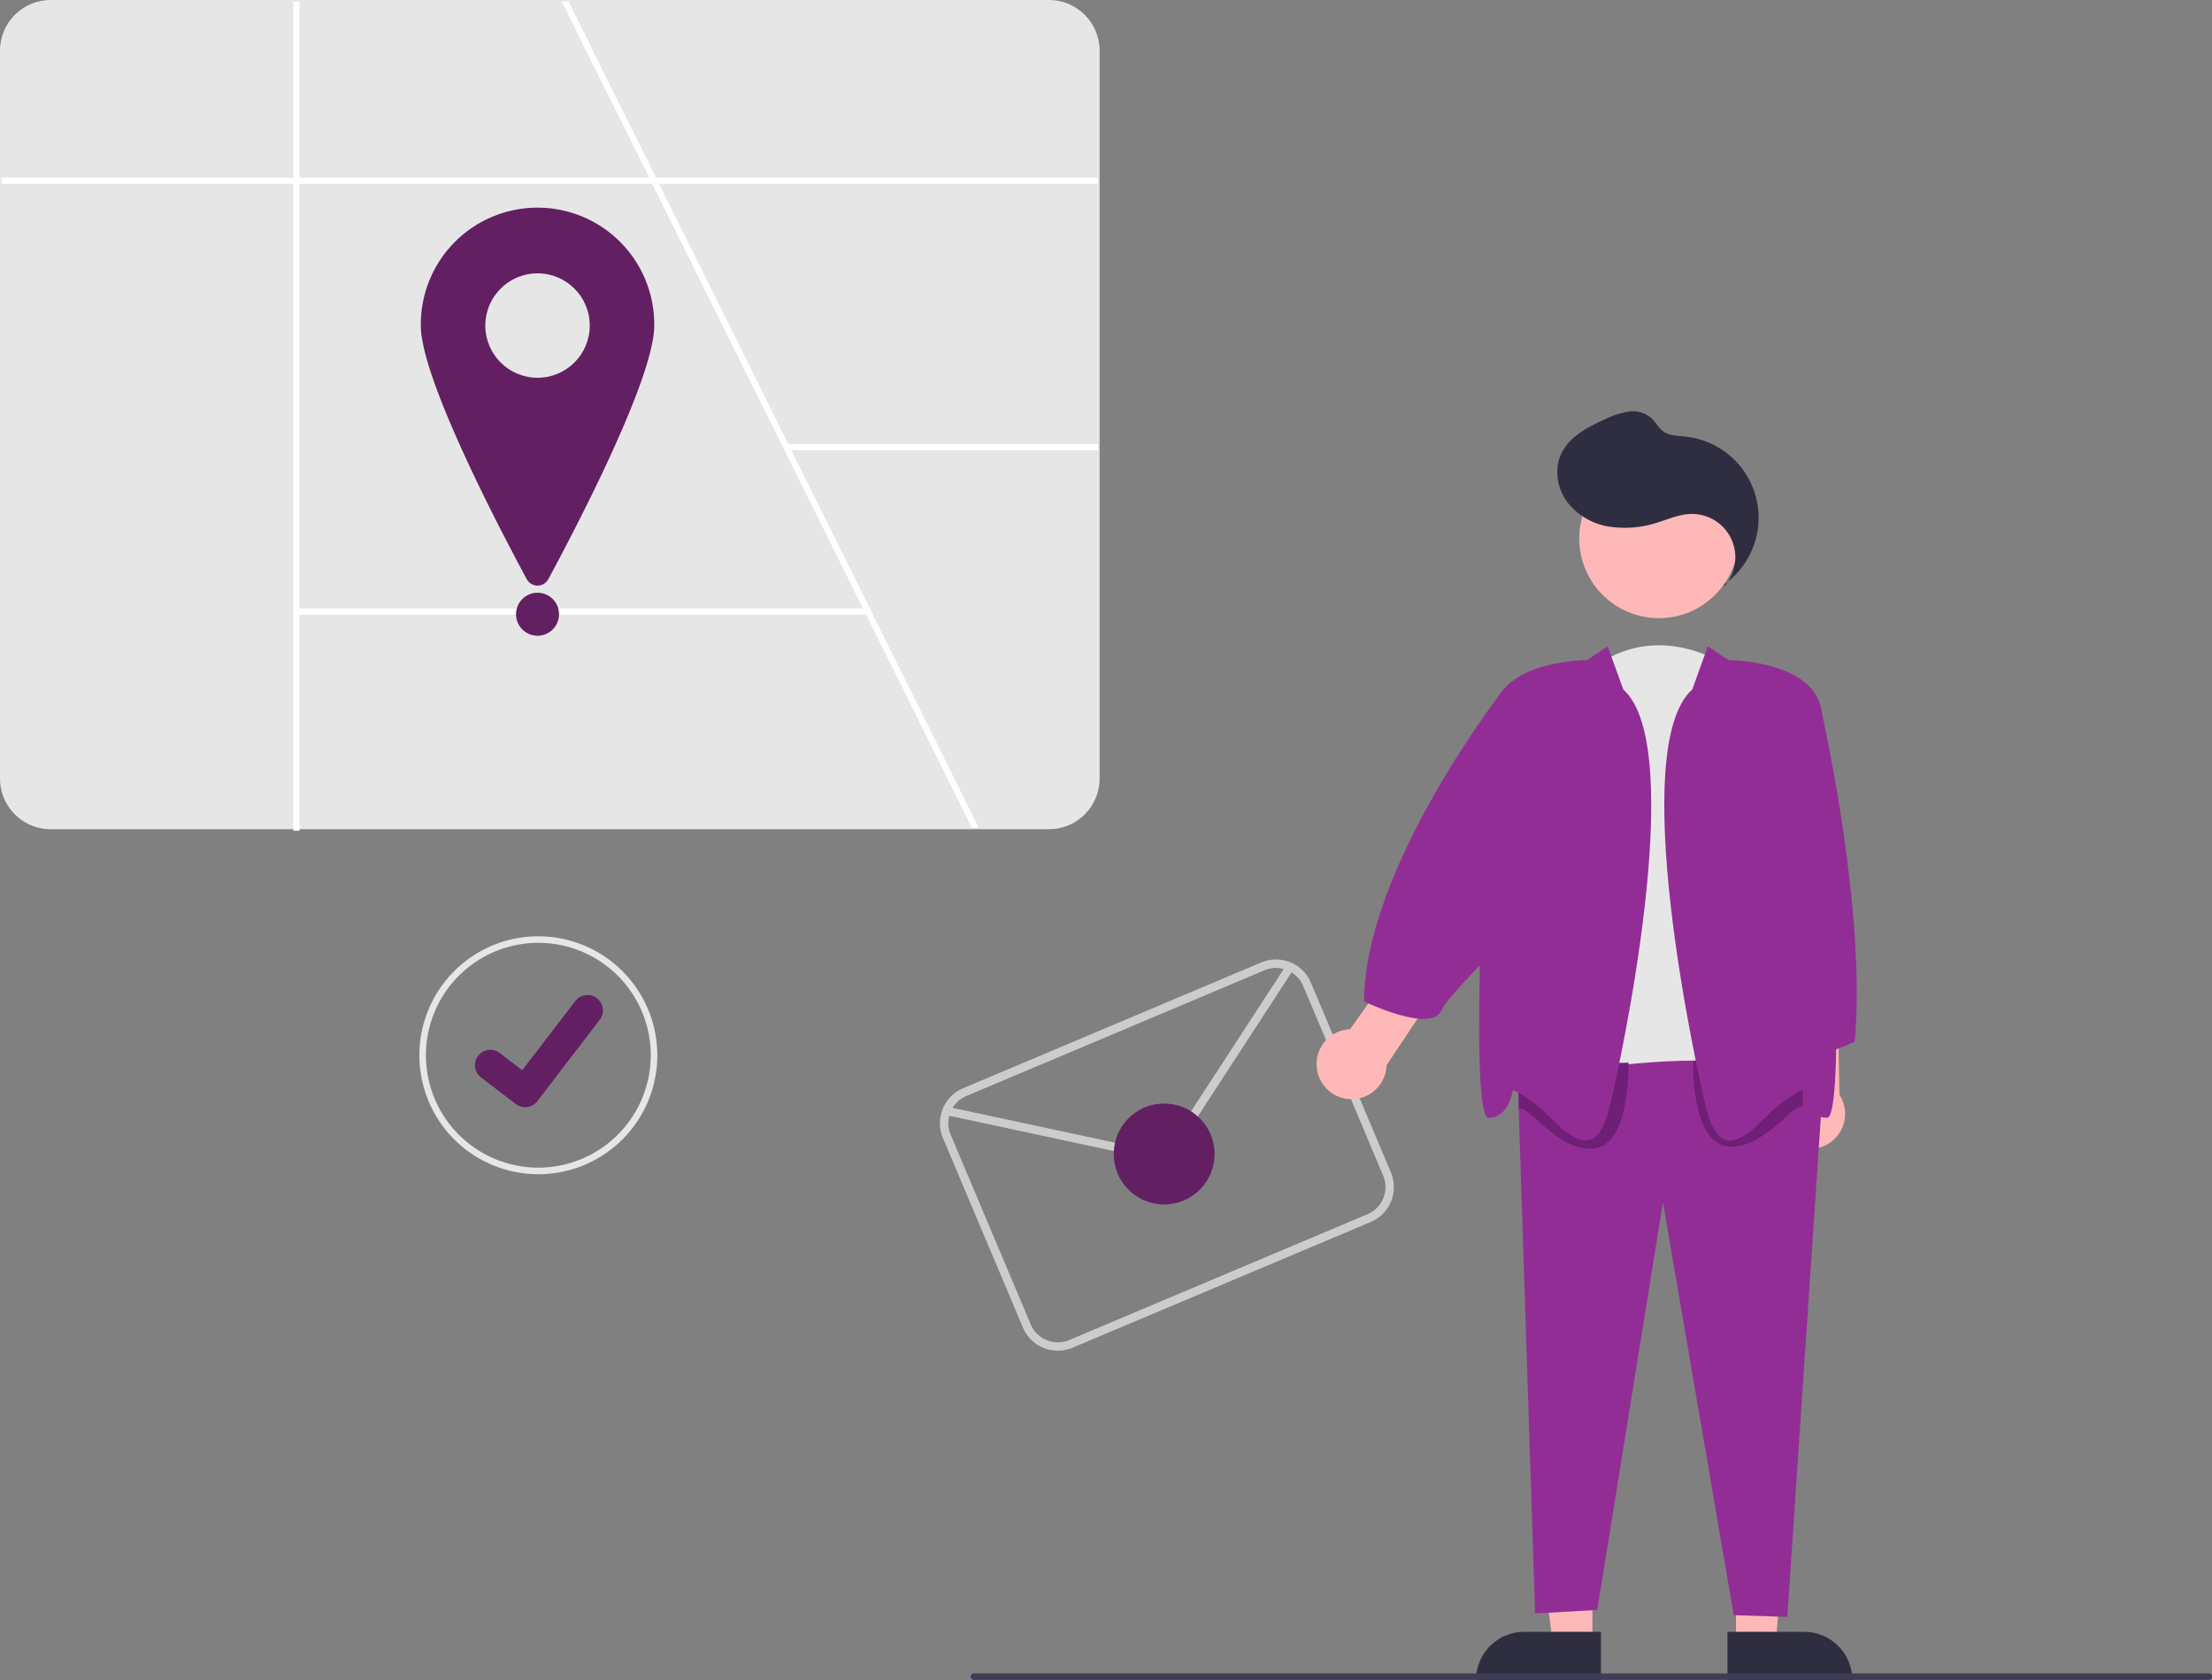 <?xml version="1.0" encoding="UTF-8"?>
<svg xmlns="http://www.w3.org/2000/svg" viewBox="0 0 1826.64 1387.58">
  <rect x="0" y="0" width="1826.64" height="1387.58" fill="#808080" stroke="none"/>
  <defs>
    <style>.cls-1{fill:#e6e6e6;}.cls-2{fill:#fff;}.cls-3{fill:#622062;}.cls-4{fill:#ccc;}.cls-5{fill:#ffb8b8;}.cls-6{fill:#2f2e41;}.cls-7{fill:#932d96;}.cls-8{fill:#6f1f75;}.cls-9{fill:#3f3d56;}</style>
  </defs>
  <g id="Layer_2" data-name="Layer 2">
    <g id="Layer_1-2" data-name="Layer 1">
      <path class="cls-1" d="M866.21,684.85H41.85A41.9,41.9,0,0,1,0,643V41.85A41.91,41.91,0,0,1,41.85,0H866.21a41.89,41.89,0,0,1,41.85,41.85V643A41.89,41.89,0,0,1,866.21,684.85Z"></path>
      <polygon class="cls-2" points="808.2 683.59 802.55 683.59 715.19 507.6 712.65 502.53 648.05 372.36 538.57 151.81 536.06 146.74 463.85 1.27 469.53 1.27 541.72 146.74 544.26 151.81 650.94 366.75 653.45 371.82 718.03 501.9 808.2 683.59"></polygon>
      <rect class="cls-2" x="1.27" y="146.75" width="905.53" height="5.07"></rect>
      <rect class="cls-2" x="649.14" y="366.76" width="257.66" height="5.07"></rect>
      <rect class="cls-2" x="242.28" y="1.27" width="5.07" height="684.85"></rect>
      <rect class="cls-2" x="244.81" y="502.52" width="471.95" height="5.07"></rect>
      <path class="cls-3" d="M540.27,268.87c0,43.23-63.58,165.16-87.46,209.43a10.12,10.12,0,0,1-17.84,0C411.08,434,347.5,312.11,347.5,268.87a96.39,96.39,0,1,1,192.77,0Z"></path>
      <circle class="cls-1" cx="443.89" cy="268.87" r="43.12"></circle>
      <circle class="cls-3" cx="443.89" cy="507.3" r="17.76"></circle>
      <path class="cls-1" d="M444.57,773.28a98.25,98.25,0,1,0,98.24,98.26v0A98.34,98.34,0,0,0,444.57,773.28Zm0,191.07a92.83,92.83,0,1,1,92.81-92.84h0a92.94,92.94,0,0,1-92.81,92.84Z"></path>
      <path class="cls-3" d="M492.92,824.41a12.72,12.72,0,0,0-17.83,2.36l-43.84,57.15-18.54-14.21a12.72,12.72,0,0,0-15.53,20.15l.06,0,28.64,21.92.12.1a12.74,12.74,0,0,0,17.73-2.43l51.55-67.25A12.73,12.73,0,0,0,492.92,824.41Z"></path>
      <path class="cls-4" d="M1148.6,968.28l-25.82-61.23-22.16-52.54-18.12-43a31.29,31.29,0,0,0-40.94-16.64L795.25,898.8a31.38,31.38,0,0,0-16.65,40.92l66.13,156.74a31.21,31.21,0,0,0,40.9,16.65h0L1132,1009.22A31.29,31.29,0,0,0,1148.6,968.28Zm-19.35,34.54L883,1106.71a24.32,24.32,0,0,1-31.85-12.92L785,937.05a24.06,24.06,0,0,1-1.1-15.5,23.25,23.25,0,0,1,2.73-6.53A24.22,24.22,0,0,1,798,905.2l246.31-103.89a24.15,24.15,0,0,1,15.84-1,23.07,23.07,0,0,1,6.45,2.83,24.06,24.06,0,0,1,9.53,11.14l19,44.93v0l20.52,48.62L1142.21,971a24.31,24.31,0,0,1-13,31.84Z"></path>
      <path class="cls-4" d="M961.69,953.15a34.87,34.87,0,0,1-20.84,2l-160-34.28,1.45-6.78,160,34.27a28.09,28.09,0,0,0,29.25-12.07l90.94-139.69,5.82,3.79L977.37,940.09A34.88,34.88,0,0,1,961.69,953.15Z"></path>
      <circle class="cls-3" cx="961.33" cy="953.09" r="41.66"></circle>
      <path class="cls-1" d="M1420.31,546.62s-54.2-34.23-105.55,5.71l-34.23,356.59s128.37,99.84,159.75,5.7Z"></path>
      <polygon class="cls-5" points="1433.54 1357.12 1466.35 1357.12 1477.28 1231.03 1433.54 1230.57 1433.54 1357.12"></polygon>
      <path class="cls-6" d="M1529.63,1387.58H1426.52v-39.84h63.28a39.84,39.84,0,0,1,39.84,39.84Z"></path>
      <polygon class="cls-5" points="1314.96 1357.12 1282.15 1357.12 1266.54 1230.57 1314.96 1230.57 1314.96 1357.12"></polygon>
      <path class="cls-6" d="M1258.71,1347.74H1322v39.84H1218.87A39.84,39.84,0,0,1,1258.71,1347.74Z"></path>
      <circle class="cls-5" cx="1369.86" cy="444.81" r="65.73"></circle>
      <path class="cls-6" d="M1423.19,484.89A35.78,35.78,0,0,0,1396,424.5c-9.09.31-17.66,4-26.33,6.76a87.13,87.13,0,0,1-40.91,3.68A54.61,54.61,0,0,1,1294,414.37c-8.13-11.17-10.67-26.68-4.92-39.25,6.63-14.51,22.12-22.51,36.7-29a67.14,67.14,0,0,1,18.63-6.12,23.9,23.9,0,0,1,18.54,4.67c4.09,3.53,6.49,8.82,10.95,11.87,5,3.44,11.53,3.35,17.58,4a67.45,67.45,0,0,1,32.67,121.87Z"></path>
      <path class="cls-5" d="M1087.87,884.87a28.74,28.74,0,0,1,27-34.82l43.67-61.51,28.15,28.67-41.68,62.57a28.91,28.91,0,0,1-57.18,5.09Z"></path>
      <path class="cls-5" d="M1474.94,941a28.75,28.75,0,0,1-1.43-40.64,29.46,29.46,0,0,1,3.77-3.38l.77-75.44,39.48,7.49,1.47,75.17a28.91,28.91,0,0,1-44.06,36.8Z"></path>
      <path class="cls-7" d="M1504.47,910.34l-28.53,425.06-44.22-1.43-58.48-340.9L1319,1329.69l-51.35,2.85-14.26-439.31S1470.23,844.73,1504.47,910.34Z"></path>
      <path class="cls-8" d="M1344.77,877.66s1.85,65.69-26.83,70.57-54.3-33.15-61.62-32.34l-2.16-.2V897.38S1293.11,878.06,1344.77,877.66Z"></path>
      <path class="cls-8" d="M1398.16,876s-1.85,65.7,26.83,70.58,54.3-33.15,61.63-32.34l2.16-.21V895.7S1449.82,876.38,1398.16,876Z"></path>
      <path class="cls-7" d="M1410.33,533.79l17.11,11.41s71.32,0,77,42.79,21.39,335.19,4.28,335.19-20-22.82-20-22.82-11.41,2.85-34.24,25.67-37.08,22.82-45.64-11.41-65.61-296.68-11.41-345.18Z"></path>
      <path class="cls-7" d="M1327.6,533.79l-17.12,11.41s-71.32,0-77,42.79-21.4,335.19-4.28,335.19,20-22.82,20-22.82,11.41,2.85,34.23,25.67,37.09,22.82,45.65-11.41,65.61-296.68,11.41-345.18Z"></path>
      <path class="cls-7" d="M1254.68,762.85l-11.24-179.14-3.18-12.52s-113.55,146-113.82,255.87c0,0,55.63,27.1,64.19,7.13,3.36-7.84,14.84-19.47,64-71.34Z"></path>
      <path class="cls-7" d="M1494.48,583.71l10.27,6.5s36.76,161.79,26.82,270.21c0,0-58.48,27.1-67,7.13S1494.48,583.71,1494.48,583.71Z"></path>
      <path class="cls-9" d="M1824,1387.41H804.36a2.68,2.68,0,1,1,0-5.35H1824a2.68,2.68,0,1,1,0,5.35Z"></path>
    </g>
  </g>
</svg>
